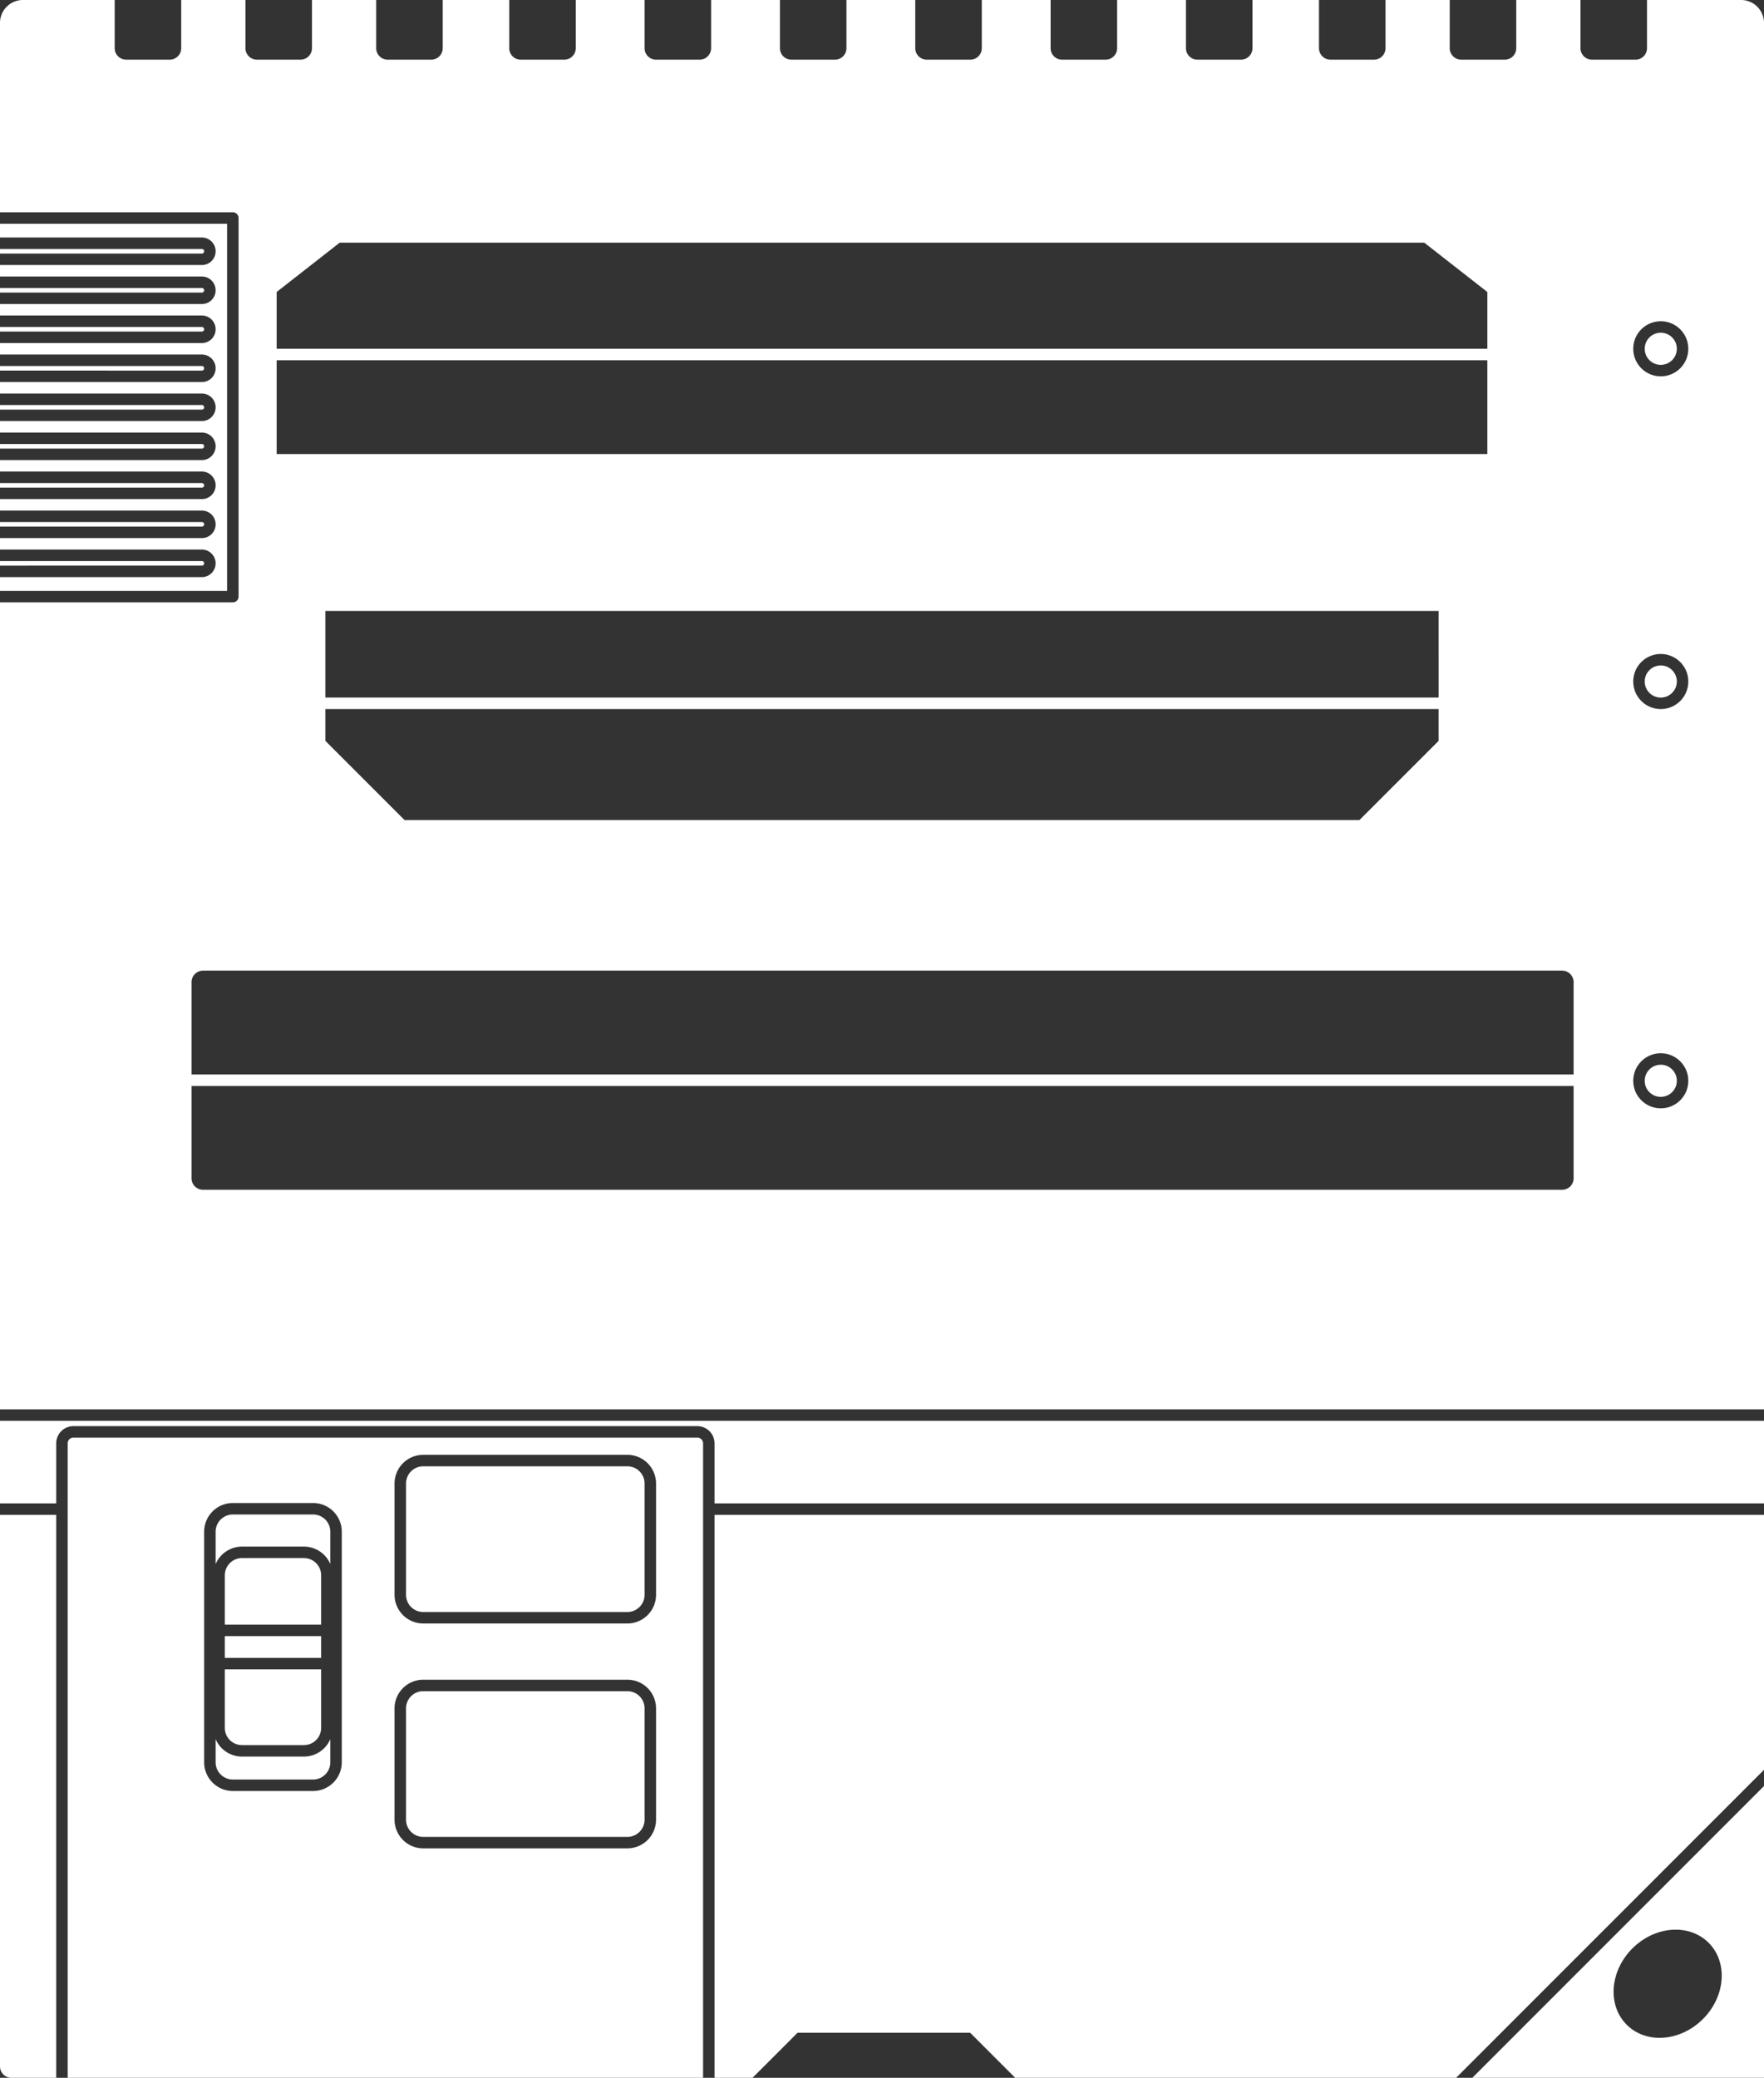 <svg viewBox="0 0 1538 1811.002" height="1811.002" width="1538" xmlns="http://www.w3.org/2000/svg">
  <rect x="0" y="0" width="1538" height="1811.002" fill="#333333" stroke="none"/>
  <path fill="#fff" transform="translate(-99)" d="M1368.531,1811v0H984.145l-39.295-39.3H794.387L755.092,1811H722V1320.344h915v222.19L1368.533,1811ZM1637,1811H1382.674L1637,1556.673V1811Zm-77-129.132a48.655,48.655,0,0,0-9.9,1.037,52.7,52.7,0,0,0-9.831,3.092,55.885,55.885,0,0,0-9.4,5.12,58.564,58.564,0,0,0-8.623,7.123,57.218,57.218,0,0,0-11.482,16.317A51.456,51.456,0,0,0,1506,1732.5a43.642,43.642,0,0,0,2.125,17.43,38.082,38.082,0,0,0,22.356,23.366A42.563,42.563,0,0,0,1546,1776.13a48.7,48.7,0,0,0,9.9-1.037,52.77,52.77,0,0,0,9.831-3.092,55.95,55.95,0,0,0,9.4-5.121,58.647,58.647,0,0,0,8.623-7.123,57.224,57.224,0,0,0,11.482-16.316A51.459,51.459,0,0,0,1600,1725.5a43.635,43.635,0,0,0-2.124-17.43,38.085,38.085,0,0,0-22.356-23.366A42.581,42.581,0,0,0,1560,1681.869ZM712,1811H158V1258a5.006,5.006,0,0,1,5-5H707a5.006,5.006,0,0,1,5,5v553ZM468,1464a25.028,25.028,0,0,0-25,25v97a25.028,25.028,0,0,0,25,25H646a25.028,25.028,0,0,0,25-25v-97a25.028,25.028,0,0,0-25-25ZM302,1310a25.028,25.028,0,0,0-25,25v201a25.028,25.028,0,0,0,25,25h70a25.028,25.028,0,0,0,25-25V1335a25.028,25.028,0,0,0-25-25Zm166-42a25.028,25.028,0,0,0-25,25v97a25.028,25.028,0,0,0,25,25H646a25.028,25.028,0,0,0,25-25v-97a25.028,25.028,0,0,0-25-25ZM148,1811H109a10.011,10.011,0,0,1-10-10V1320.344h49V1811Zm498-210H468a15.017,15.017,0,0,1-15-15v-97a15.016,15.016,0,0,1,15-15H646a15.017,15.017,0,0,1,15,15v97A15.017,15.017,0,0,1,646,1601Zm-274-50H302a15.017,15.017,0,0,1-15-15v-20.2a25.034,25.034,0,0,0,23,15.2h54a25.039,25.039,0,0,0,23-15.2V1536A15.016,15.016,0,0,1,372,1551Zm-8-30H310a15.017,15.017,0,0,1-15-15v-51h84v51A15.017,15.017,0,0,1,364,1521Zm15-76H295v-19h84v19Zm0-29H295v-43a15.017,15.017,0,0,1,15-15h54a15.017,15.017,0,0,1,15,15v43Zm267-11H468a15.017,15.017,0,0,1-15-15v-97a15.017,15.017,0,0,1,15-15H646a15.017,15.017,0,0,1,15,15v97A15.017,15.017,0,0,1,646,1405Zm-259-41.8a25.029,25.029,0,0,0-23-15.2H310a25.034,25.034,0,0,0-23,15.2l0-28.2a15.017,15.017,0,0,1,15-15h70a15.016,15.016,0,0,1,15,15v28.2Zm1250-52.858H722V1258a15.017,15.017,0,0,0-15-15H163a15.017,15.017,0,0,0-15,15v52.343H99v-72H1637v72Zm0-82H99V525H302a5.005,5.005,0,0,0,5-5V190a5.005,5.005,0,0,0-5-5H99V20A19.982,19.982,0,0,1,119,0h80V42a10.011,10.011,0,0,0,10,10h38a10.011,10.011,0,0,0,10-10V0h56V42a10.011,10.011,0,0,0,10,10h38a10.011,10.011,0,0,0,10-10V0h56V42a10.011,10.011,0,0,0,10,10h38a10.011,10.011,0,0,0,10-10V0h58V42a10.011,10.011,0,0,0,10,10h38a10.011,10.011,0,0,0,10-10V0h60V42a10.011,10.011,0,0,0,10,10h38a10.011,10.011,0,0,0,10-10V0h60V42a10.012,10.012,0,0,0,10,10h38a10.011,10.011,0,0,0,10-10V0h60V42a10.011,10.011,0,0,0,10,10h38a10.011,10.011,0,0,0,10-10V0h60V42a10.011,10.011,0,0,0,10,10h38a10.011,10.011,0,0,0,10-10V0h60V42a10.011,10.011,0,0,0,10,10h38a10.011,10.011,0,0,0,10-10V0h58V42a10.011,10.011,0,0,0,10,10h38a10.011,10.011,0,0,0,10-10V0h56V42a10.011,10.011,0,0,0,10,10h38a10.011,10.011,0,0,0,10-10V0h56V42a10.011,10.011,0,0,0,10,10h38a10.011,10.011,0,0,0,10-10V0h82a19.985,19.985,0,0,1,20,20V1228.343ZM266,946.5V1027a10.011,10.011,0,0,0,10,10H1461a10.011,10.011,0,0,0,10-10V946.5ZM1547,918a24,24,0,1,0,24,24A24.027,24.027,0,0,0,1547,918ZM276,846a10.011,10.011,0,0,0-10,10v80.5H1471V856a10.011,10.011,0,0,0-10-10ZM382.719,618v27.75l69,69h832.555l69-69V618ZM1547,570a24,24,0,1,0,24,24A24.027,24.027,0,0,0,1547,570ZM382.719,532.487V608h970.562V532.487H382.719ZM340.219,314v81.754H1395.781V314ZM1547,280a24,24,0,1,0,24,24A24.027,24.027,0,0,0,1547,280ZM395.222,211.487l-55,43V304H1395.781V254.49l-55-43H395.222ZM1547,956a14,14,0,1,1,14-14A14.015,14.015,0,0,1,1547,956Zm0-348a14,14,0,1,1,14-14A14.016,14.016,0,0,1,1547,608ZM297,515H99V503H275a12,12,0,0,0,0-24H99V469H275a12,12,0,0,0,0-24H99V435H275a12,12,0,0,0,0-24H99V401H275a12,12,0,0,0,0-24H99V367H275a12,12,0,0,0,0-24H99V333H275a12,12,0,0,0,0-24H99V299H275a12,12,0,0,0,0-24H99V265H275a12,12,0,0,0,0-24H99V231H275a12,12,0,0,0,0-24H99V195H297V515Zm-22-22H99v-4H275a2,2,0,0,1,0,4Zm0-34H99v-4H275a2,2,0,1,1,0,4Zm0-34H99v-4H275a2,2,0,0,1,0,4Zm0-34H99v-4H275a2,2,0,0,1,0,4Zm0-34H99v-4H275a2,2,0,0,1,0,4Zm0-34H99v-4H275a2,2,0,0,1,0,4Zm1272-5a14,14,0,1,1,14-14A14.015,14.015,0,0,1,1547,318ZM275,289H99v-4H275a2,2,0,1,1,0,4Zm0-34H99v-4H275a2,2,0,1,1,0,4Zm0-34H99v-4H275a2,2,0,0,1,0,4Z" data-name="Retron 3" id="Retron_3"></path>
</svg>
